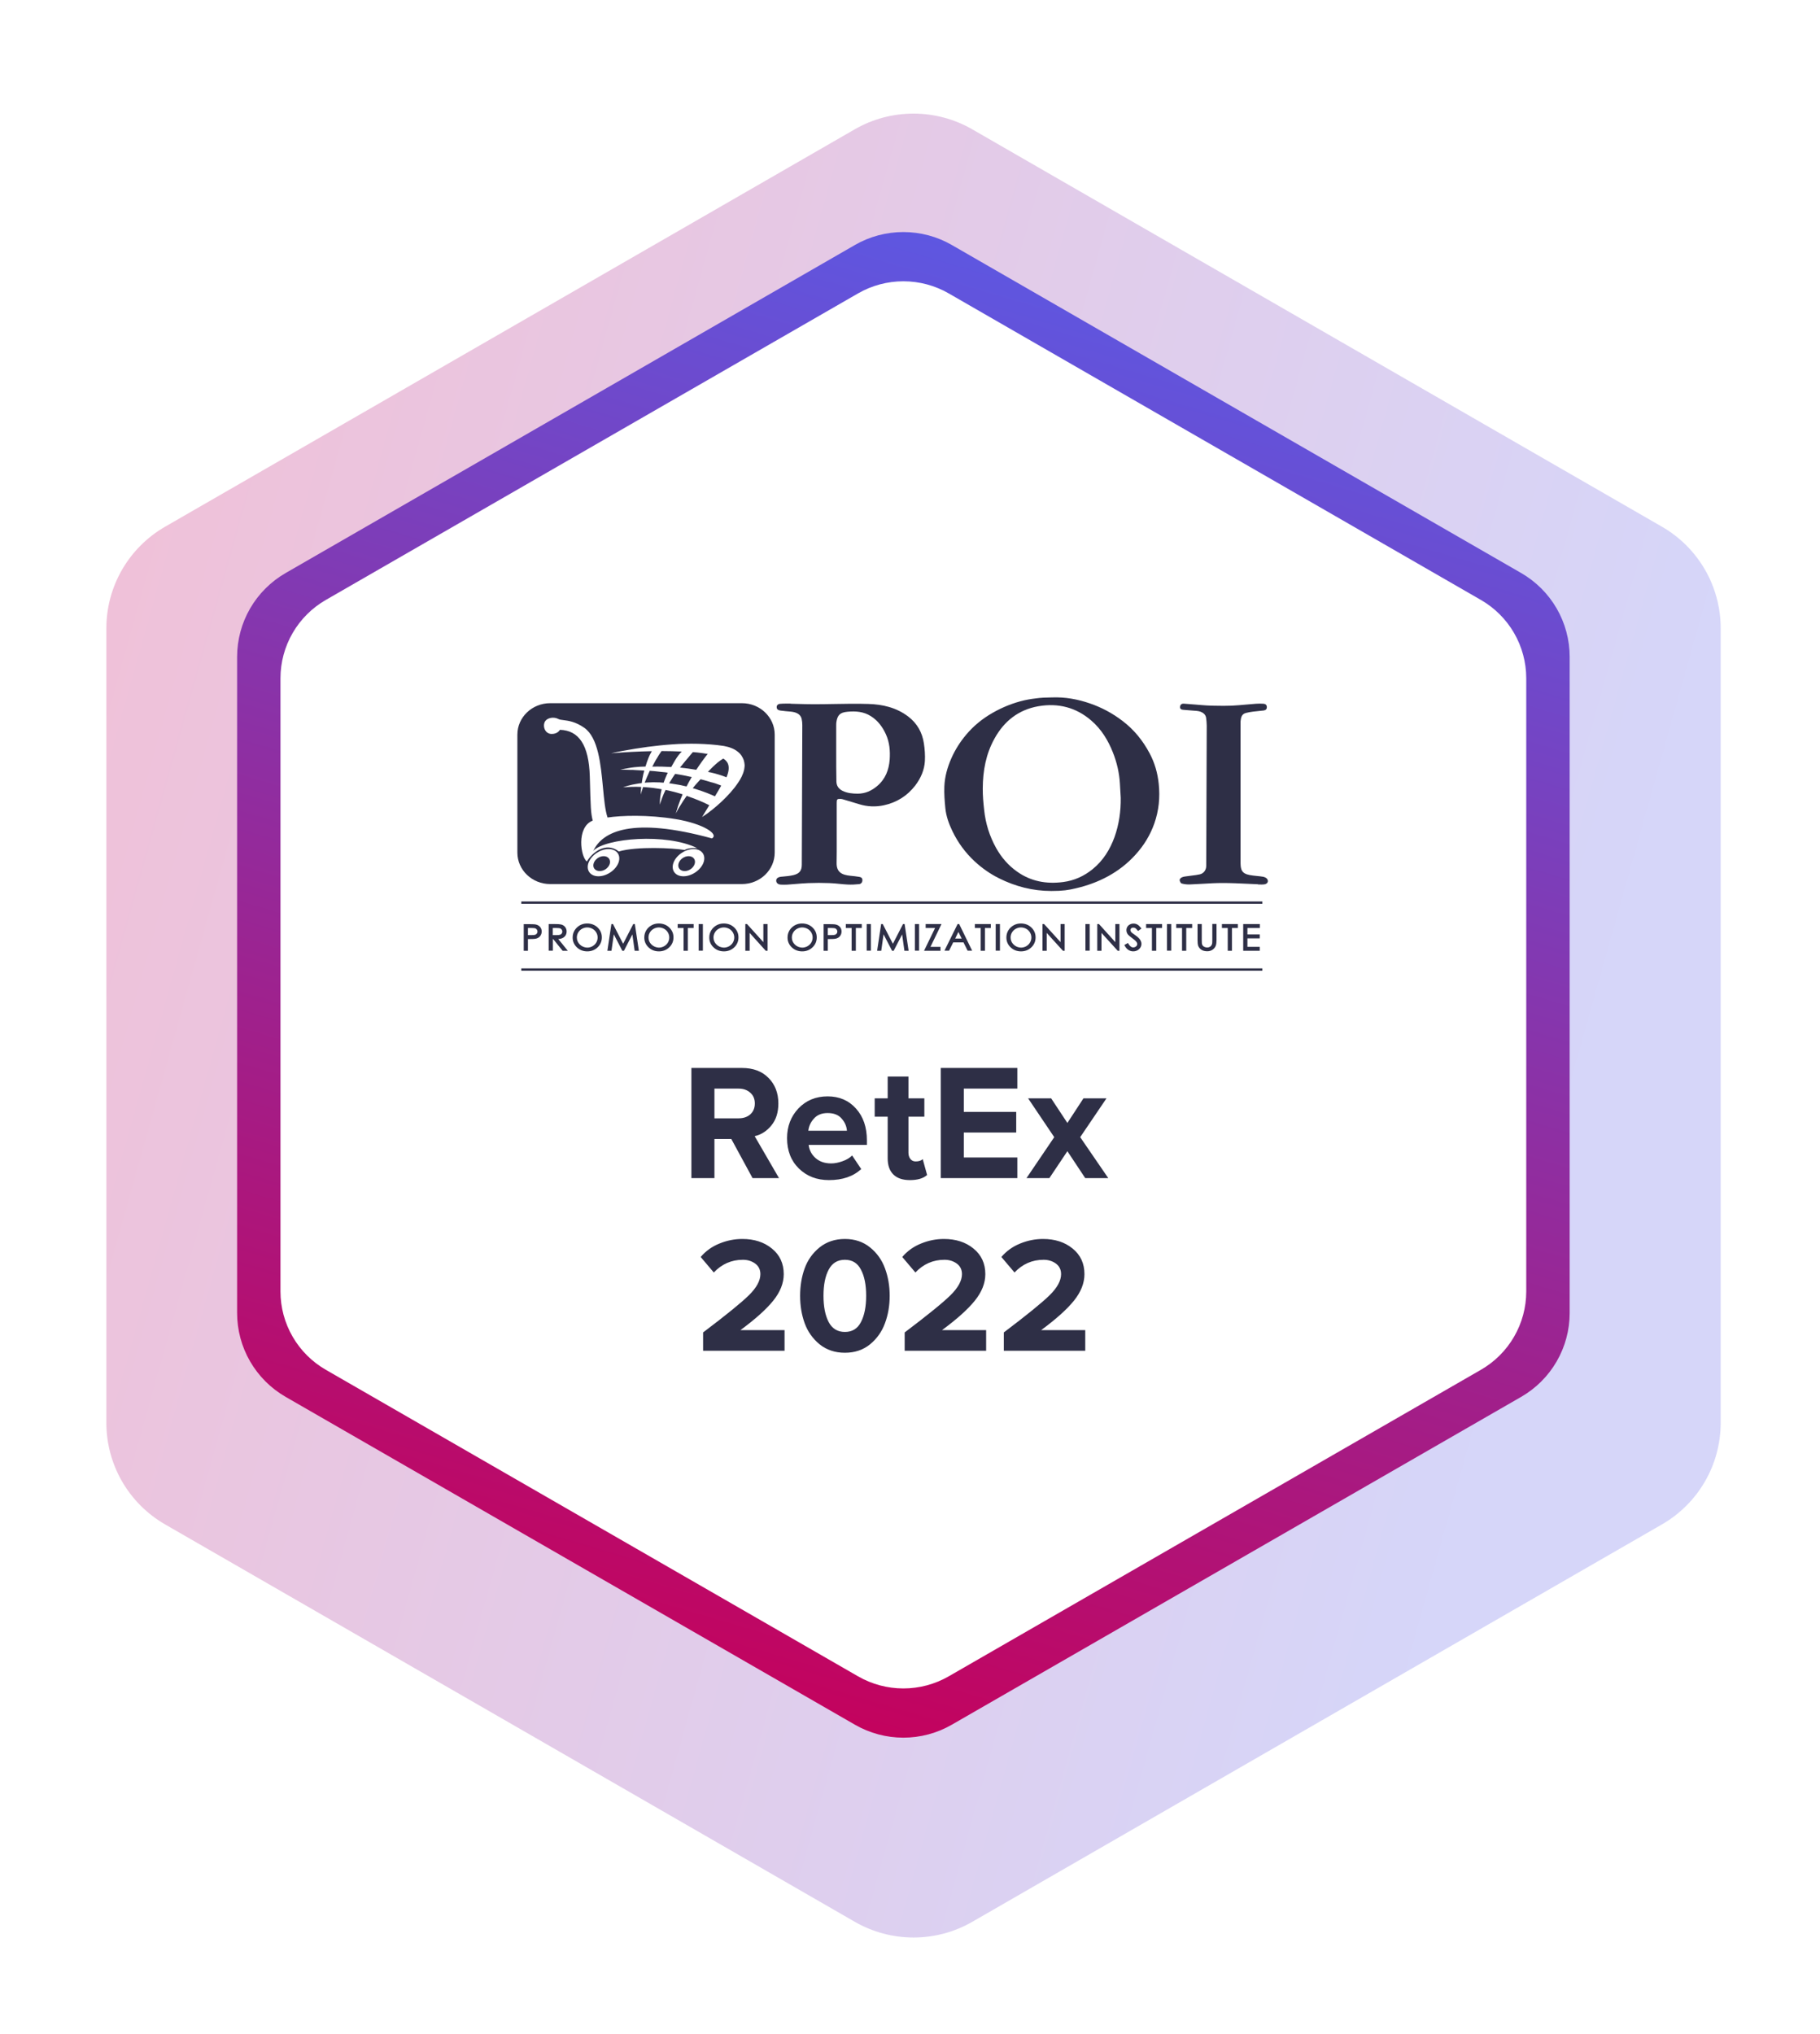 <svg width="179" height="200" viewBox="0 0 179 200" fill="none" xmlns="http://www.w3.org/2000/svg">
<g clip-path="url(#clip0_2983_13307)">
<path d="M166.58 45.033L94.947 3.772C93.092 2.705 90.989 2.143 88.847 2.143C86.706 2.143 84.603 2.705 82.747 3.772L11.111 45.033C9.256 46.101 7.716 47.638 6.645 49.488C5.574 51.339 5.011 53.438 5.012 55.575V138.091C5.012 140.227 5.575 142.326 6.646 144.176C7.717 146.026 9.257 147.562 11.111 148.63L82.747 189.891C84.603 190.958 86.706 191.52 88.847 191.52C90.989 191.52 93.092 190.958 94.947 189.891L166.58 148.63C168.435 147.562 169.975 146.027 171.047 144.176C172.118 142.326 172.682 140.227 172.683 138.091V55.575C172.683 53.438 172.119 51.339 171.047 49.488C169.976 47.637 168.435 46.101 166.58 45.033Z" fill="white"/>
<g filter="url(#filter0_d_2983_13307)">
<path d="M162.453 47.784L94.623 8.714C92.866 7.702 90.873 7.169 88.844 7.169C86.815 7.169 84.822 7.702 83.065 8.714L15.24 47.784C13.484 48.795 12.026 50.25 11.011 52.001C9.997 53.753 9.462 55.74 9.461 57.763V135.9C9.462 137.923 9.997 139.909 11.011 141.661C12.026 143.413 13.484 144.867 15.24 145.878L83.07 184.948C84.827 185.96 86.82 186.493 88.849 186.493C90.878 186.493 92.871 185.96 94.628 184.948L162.453 145.878C164.209 144.867 165.667 143.413 166.682 141.661C167.696 139.909 168.231 137.923 168.232 135.9V57.763C168.231 55.74 167.696 53.753 166.682 52.001C165.667 50.25 164.209 48.795 162.453 47.784Z" fill="url(#paint0_linear_2983_13307)" fill-opacity="0.25"/>
</g>
<path d="M149.611 56.34L93.615 24.089C92.166 23.253 90.521 22.814 88.847 22.814C87.173 22.814 85.529 23.253 84.08 24.089L28.091 56.34C26.641 57.175 25.437 58.376 24.599 59.822C23.762 61.268 23.321 62.909 23.321 64.579V129.083C23.319 130.756 23.759 132.4 24.596 133.848C25.434 135.297 26.639 136.5 28.091 137.336L84.08 169.568C85.529 170.404 87.173 170.844 88.847 170.844C90.521 170.844 92.166 170.404 93.615 169.568L149.611 137.336C151.06 136.501 152.265 135.3 153.101 133.853C153.938 132.407 154.379 130.766 154.379 129.097V64.579C154.379 62.909 153.938 61.269 153.101 59.822C152.265 58.376 151.06 57.175 149.611 56.34Z" fill="url(#paint1_linear_2983_13307)"/>
<path d="M145.643 58.982L93.306 28.846C91.95 28.066 90.413 27.656 88.848 27.656C87.284 27.656 85.747 28.066 84.391 28.846L32.051 58.982C30.694 59.761 29.567 60.883 28.783 62.235C27.999 63.587 27.586 65.121 27.585 66.683V126.977C27.586 128.539 27.999 130.073 28.783 131.425C29.567 132.777 30.694 133.899 32.051 134.679L84.391 164.814C85.747 165.594 87.284 166.004 88.848 166.004C90.413 166.004 91.95 165.594 93.306 164.814L145.643 134.679C147 133.899 148.127 132.777 148.911 131.424C149.695 130.073 150.108 128.539 150.109 126.977V66.686C150.108 65.124 149.695 63.589 148.911 62.236C148.127 60.884 147 59.761 145.643 58.982Z" fill="white"/>
<path fill-rule="evenodd" clip-rule="evenodd" d="M95.868 84.697C94.931 83.827 94.201 82.825 93.658 81.69C93.323 80.991 93.056 80.253 92.977 79.469C92.908 78.759 92.849 78.041 92.878 77.332C92.918 76.367 93.174 75.441 93.569 74.552C93.944 73.701 94.438 72.927 95.039 72.217C95.759 71.357 96.638 70.648 97.634 70.08C98.611 69.523 99.647 69.107 100.752 68.851C101.226 68.747 101.719 68.672 102.203 68.624C102.479 68.593 102.764 68.587 103.049 68.58C103.191 68.577 103.334 68.574 103.476 68.568C104.768 68.52 106.002 68.747 107.205 69.163C108.359 69.56 109.415 70.128 110.382 70.865C111.537 71.735 112.405 72.822 113.066 74.061C113.57 75.006 113.855 76.009 113.964 77.076C114.102 78.409 113.974 79.696 113.53 80.962C113.125 82.106 112.504 83.127 111.675 84.035C110.086 85.794 108.024 86.824 105.824 87.334C105.074 87.514 104.541 87.599 103.397 87.599C101.571 87.599 99.864 87.155 98.256 86.352C97.377 85.916 96.588 85.359 95.868 84.697ZM102.114 69.438C100.15 69.787 98.749 70.922 97.822 72.595C96.963 74.127 96.667 75.781 96.657 77.502C96.648 78.221 96.716 78.939 96.795 79.648C96.933 80.962 97.319 82.201 97.969 83.373C98.483 84.29 99.154 85.075 100.022 85.689C101.374 86.654 102.903 86.937 104.561 86.72C105.666 86.578 106.623 86.134 107.462 85.453C108.498 84.612 109.168 83.524 109.613 82.305C110.057 81.057 110.244 79.761 110.225 78.438C110.21 78.207 110.197 77.977 110.185 77.748C110.173 77.519 110.16 77.289 110.146 77.058C110.086 75.999 109.849 74.969 109.455 73.976C108.982 72.784 108.33 71.707 107.333 70.846C105.843 69.551 104.068 69.097 102.114 69.438Z" fill="#2E2F46"/>
<path fill-rule="evenodd" clip-rule="evenodd" d="M76.967 86.186C77.331 86.154 77.692 86.122 78.039 86.039C78.641 85.888 78.858 85.595 78.858 84.999V84.943C78.878 80.386 78.898 75.839 78.908 71.291C78.908 71.073 78.888 70.865 78.838 70.657C78.74 70.26 78.375 70.024 77.793 69.967C77.447 69.939 77.112 69.91 76.766 69.863C76.588 69.835 76.411 69.778 76.392 69.57C76.362 69.353 76.51 69.22 76.697 69.201C76.914 69.176 77.131 69.176 77.348 69.176C77.457 69.176 77.566 69.176 77.674 69.173C77.699 69.173 77.726 69.178 77.753 69.182C77.78 69.187 77.807 69.192 77.832 69.192C78.013 69.196 78.195 69.202 78.376 69.207C78.938 69.223 79.505 69.239 80.072 69.239C80.738 69.239 81.404 69.227 82.07 69.215C83.18 69.195 84.29 69.175 85.4 69.211C86.811 69.249 88.173 69.57 89.327 70.449C90.215 71.13 90.708 72.028 90.866 73.087C90.955 73.664 90.994 74.241 90.965 74.817C90.916 75.706 90.561 76.509 90.018 77.228C89.238 78.239 88.202 78.901 86.92 79.176C86.12 79.346 85.311 79.317 84.512 79.071C84.172 78.963 83.827 78.862 83.484 78.761C83.29 78.704 83.096 78.647 82.904 78.589C82.835 78.571 82.765 78.551 82.697 78.551C82.341 78.533 82.292 78.58 82.292 78.92V81.926C82.292 82.163 82.292 82.4 82.293 82.637V82.644C82.295 83.363 82.296 84.084 82.282 84.801C82.252 85.775 82.815 86.021 83.653 86.106C83.94 86.134 84.216 86.162 84.492 86.209C84.68 86.238 84.828 86.314 84.817 86.541C84.817 86.758 84.689 86.909 84.482 86.928C84.117 86.966 83.742 86.985 83.368 86.966C83.093 86.953 82.817 86.926 82.54 86.898C82.218 86.866 81.895 86.834 81.572 86.824C80.891 86.796 80.2 86.796 79.509 86.824C79.074 86.841 78.641 86.878 78.208 86.914H78.207C77.944 86.936 77.682 86.958 77.418 86.976C77.22 86.985 77.023 86.985 76.826 86.976C76.52 86.966 76.342 86.814 76.342 86.579C76.332 86.37 76.53 86.229 76.815 86.2L76.896 86.193L76.967 86.186ZM82.243 71.338V74.004C82.243 74.94 82.243 75.876 82.262 76.803C82.262 77.228 82.45 77.54 82.854 77.748C83.328 77.984 83.831 78.031 84.364 78.031C85.114 78.031 85.725 77.739 86.268 77.285C87.087 76.594 87.423 75.687 87.502 74.685C87.56 73.834 87.492 72.992 87.127 72.189C86.801 71.48 86.357 70.865 85.667 70.421C84.946 69.958 84.167 69.901 83.358 69.977C82.627 70.043 82.371 70.298 82.262 70.979C82.243 71.092 82.243 71.215 82.243 71.338Z" fill="#2E2F46"/>
<path d="M124.634 86.427C124.565 86.314 124.378 86.228 124.23 86.2C124.023 86.165 123.815 86.144 123.608 86.124C123.371 86.099 123.134 86.076 122.898 86.03C122.552 85.964 122.207 85.831 122.089 85.463C122.029 85.273 122.009 85.066 122.009 84.858V70.941C122.049 70.572 122.089 70.204 122.562 70.09C122.789 70.033 123.006 69.996 123.233 69.967C123.411 69.944 123.586 69.927 123.761 69.91C123.936 69.894 124.112 69.877 124.289 69.854C124.477 69.825 124.605 69.731 124.595 69.504C124.585 69.296 124.457 69.211 124.279 69.192C124.032 69.173 123.776 69.173 123.529 69.192C123.209 69.215 122.89 69.243 122.57 69.272C122.09 69.315 121.611 69.358 121.132 69.381C120.604 69.405 120.07 69.395 119.54 69.386C119.435 69.384 119.331 69.383 119.227 69.381C118.882 69.372 118.537 69.353 118.191 69.324C117.988 69.308 117.786 69.291 117.585 69.273C117.199 69.24 116.814 69.207 116.425 69.183C116.208 69.173 116.079 69.287 116.06 69.495C116.04 69.712 116.208 69.778 116.385 69.788C116.642 69.816 116.899 69.834 117.153 69.851C117.33 69.864 117.504 69.876 117.678 69.892C118.221 69.939 118.576 70.194 118.626 70.591C118.655 70.846 118.684 71.102 118.684 71.347C118.674 75.942 118.655 80.537 118.635 85.132C118.635 85.529 118.389 85.879 118.003 85.964C117.752 86.021 117.496 86.053 117.238 86.084C117.112 86.1 116.985 86.116 116.859 86.134C116.814 86.141 116.769 86.146 116.724 86.151C116.568 86.17 116.412 86.189 116.267 86.248C116.158 86.286 116.02 86.418 116.02 86.512C116.02 86.635 116.119 86.834 116.218 86.862C116.474 86.938 116.76 86.966 117.027 86.956C117.441 86.942 117.856 86.917 118.27 86.893C118.921 86.853 119.573 86.815 120.224 86.815C121.071 86.815 121.917 86.855 122.764 86.895C123.081 86.91 123.399 86.925 123.716 86.938V86.956C123.779 86.956 123.842 86.959 123.904 86.961C124.029 86.965 124.154 86.969 124.279 86.956C124.624 86.938 124.802 86.692 124.634 86.427Z" fill="#2E2F46"/>
<path d="M58.384 84.896C58.502 84.489 58.947 84.167 59.391 84.177C59.825 84.186 60.081 84.517 59.973 84.923C59.854 85.331 59.41 85.652 58.966 85.642C58.522 85.633 58.266 85.302 58.384 84.896Z" fill="#2E2F46"/>
<path d="M67.745 84.177C67.301 84.167 66.857 84.489 66.738 84.896C66.62 85.302 66.876 85.633 67.32 85.642C67.764 85.652 68.209 85.331 68.327 84.923C68.445 84.517 68.179 84.186 67.745 84.177Z" fill="#2E2F46"/>
<path d="M66.098 75.271L66.096 75.274C66.07 75.321 66.044 75.367 66.019 75.412C65.397 75.374 64.775 75.356 64.154 75.374C64.189 75.311 64.231 75.228 64.276 75.14C64.345 75.004 64.419 74.858 64.479 74.76C64.598 74.581 64.756 74.306 64.756 74.306C64.765 74.292 64.772 74.278 64.78 74.266C64.798 74.236 64.814 74.21 64.835 74.183C64.844 74.169 64.851 74.156 64.859 74.144C64.877 74.114 64.893 74.087 64.914 74.061C64.928 74.041 64.941 74.023 64.953 74.004C64.965 73.985 64.978 73.966 64.993 73.947L65.052 73.862L65.062 73.852V73.843C65.733 73.843 66.394 73.862 67.055 73.89C66.936 74.004 66.828 74.126 66.729 74.259C66.496 74.556 66.286 74.934 66.098 75.271Z" fill="#2E2F46"/>
<path d="M63.878 75.847C63.71 76.206 63.552 76.584 63.404 76.953C63.444 76.948 63.483 76.946 63.523 76.944C63.562 76.941 63.602 76.939 63.641 76.934C64.046 76.906 64.46 76.906 64.865 76.924C64.934 76.929 65 76.934 65.067 76.939C65.133 76.944 65.2 76.948 65.269 76.953L65.417 76.556C65.496 76.357 65.585 76.159 65.674 75.969C65.496 75.942 65.319 75.913 65.131 75.904L64.45 75.828C64.371 75.815 64.295 75.811 64.219 75.806C64.181 75.804 64.144 75.802 64.105 75.799L63.898 75.781C63.898 75.809 63.888 75.828 63.878 75.847Z" fill="#2E2F46"/>
<path d="M68.517 75.627L68.477 75.686C67.944 75.591 67.411 75.525 66.879 75.468C66.963 75.369 67.059 75.248 67.155 75.128C67.251 75.008 67.347 74.887 67.431 74.788L67.974 74.145L68.112 73.984C68.117 73.979 68.122 73.972 68.127 73.965C68.132 73.958 68.137 73.951 68.142 73.946C68.216 73.951 68.29 73.958 68.364 73.965C68.438 73.972 68.512 73.979 68.586 73.984C68.931 74.022 69.266 74.069 69.602 74.126C69.562 74.178 69.523 74.228 69.484 74.277C69.444 74.327 69.405 74.376 69.365 74.428L69.069 74.826C68.895 75.062 68.688 75.372 68.517 75.627Z" fill="#2E2F46"/>
<path d="M70.767 77.171C70.713 77.151 70.661 77.133 70.609 77.114C70.557 77.095 70.505 77.076 70.451 77.057L70.126 76.953L69.968 76.915L69.81 76.868C69.593 76.802 69.376 76.736 69.159 76.679C69.114 76.669 69.072 76.658 69.03 76.646C68.989 76.634 68.946 76.622 68.902 76.613C68.813 76.707 68.724 76.802 68.645 76.896C68.468 77.086 68.3 77.284 68.132 77.492C68.227 77.514 68.315 77.543 68.407 77.573L68.478 77.596C68.862 77.719 69.257 77.851 69.632 78.003C69.82 78.078 70.007 78.153 70.195 78.239L70.313 78.296C70.362 78.216 70.412 78.133 70.461 78.05C70.51 77.967 70.56 77.884 70.609 77.804C70.635 77.758 70.661 77.714 70.687 77.67C70.759 77.548 70.83 77.428 70.895 77.303L70.9 77.293L70.902 77.288C70.91 77.271 70.919 77.251 70.934 77.236H70.925L70.767 77.171Z" fill="#2E2F46"/>
<path d="M67.167 76.217L67.838 76.359L67.996 76.387L68.035 76.397C68.029 76.414 68.019 76.428 68.01 76.441C68.004 76.448 67.999 76.455 67.996 76.462C67.828 76.746 67.67 77.029 67.522 77.323C67.048 77.21 66.575 77.115 66.091 77.049C66.01 77.032 65.921 77.022 65.839 77.013L65.815 77.011L65.835 76.973C65.854 76.945 65.872 76.914 65.889 76.883C65.906 76.852 65.924 76.822 65.943 76.793C66.081 76.557 66.239 76.321 66.397 76.094L66.407 76.085L66.496 76.103L67.167 76.217Z" fill="#2E2F46"/>
<path d="M69.624 75.895C69.624 75.895 70.404 75.006 71.134 74.581C71.46 74.788 71.963 75.214 71.45 76.424C71.45 76.424 70.601 76.065 69.624 75.895Z" fill="#2E2F46"/>
<path fill-rule="evenodd" clip-rule="evenodd" d="M54.111 86.919H72.968C74.743 86.919 76.194 85.539 76.194 83.828V72.227C76.194 70.525 74.753 69.136 72.968 69.136H54.111C52.335 69.136 50.885 70.516 50.885 72.227V83.828C50.885 85.539 52.335 86.919 54.111 86.919ZM60.841 84.783C60.584 85.52 59.716 86.134 58.897 86.154C58.078 86.172 57.624 85.587 57.871 84.849C58.127 84.112 58.996 83.496 59.815 83.478C60.634 83.459 61.087 84.045 60.841 84.783ZM69.198 84.783C68.942 85.52 68.073 86.134 67.254 86.154C66.435 86.172 65.981 85.587 66.228 84.849C66.485 84.112 67.353 83.496 68.172 83.478C68.991 83.459 69.455 84.045 69.198 84.783ZM62.498 73.608C63.307 73.475 64.117 73.371 64.926 73.287L65.537 73.229L66.149 73.182C66.257 73.177 66.364 73.17 66.47 73.162C66.569 73.156 66.666 73.149 66.761 73.144C66.865 73.139 66.968 73.137 67.072 73.135C67.175 73.132 67.279 73.13 67.382 73.126C68.211 73.106 69.03 73.126 69.879 73.192L69.909 73.194C70.324 73.231 70.748 73.269 71.191 73.343L71.22 73.349C71.438 73.394 71.665 73.442 71.891 73.532C72.128 73.617 72.376 73.749 72.602 73.939C72.721 74.033 72.829 74.147 72.918 74.279C73.007 74.412 73.086 74.562 73.145 74.723C73.194 74.884 73.224 75.044 73.234 75.196V75.309C73.234 75.347 73.234 75.385 73.224 75.423C73.214 75.499 73.204 75.574 73.194 75.64C73.135 75.914 73.046 76.141 72.948 76.349C72.849 76.557 72.731 76.746 72.612 76.926C72.494 77.106 72.365 77.276 72.237 77.446C72.109 77.606 71.971 77.767 71.833 77.928C71.695 78.079 71.556 78.231 71.408 78.382C71.349 78.439 71.291 78.498 71.233 78.556C71.148 78.642 71.063 78.729 70.974 78.807C70.678 79.091 70.362 79.356 70.047 79.611C69.731 79.867 69.395 80.112 69.05 80.329C69.287 79.932 69.524 79.545 69.76 79.166C69.756 79.162 69.748 79.159 69.741 79.157C69.733 79.155 69.726 79.152 69.721 79.148C69.637 79.105 69.551 79.065 69.465 79.025C69.378 78.985 69.292 78.944 69.208 78.902C68.863 78.751 68.507 78.599 68.142 78.467C67.945 78.391 67.738 78.316 67.54 78.249C67.526 78.269 67.511 78.29 67.496 78.311C67.481 78.332 67.466 78.354 67.452 78.373L67.185 78.76C67.097 78.892 67.018 79.024 66.939 79.156L66.939 79.156L66.81 79.356C66.79 79.389 66.771 79.424 66.751 79.46C66.731 79.495 66.712 79.531 66.692 79.564L66.465 79.98L66.603 79.526C66.623 79.45 66.642 79.375 66.672 79.299L66.751 79.072C66.781 78.996 66.808 78.921 66.835 78.846C66.862 78.77 66.889 78.694 66.919 78.619L67.106 78.174C67.111 78.16 67.116 78.148 67.121 78.136C67.126 78.124 67.131 78.113 67.136 78.099L67.047 78.07L66.939 78.037C66.79 77.992 66.645 77.947 66.495 77.909L65.932 77.767C65.774 77.729 65.616 77.692 65.459 77.664C65.232 78.126 65.054 78.609 64.896 79.11C64.886 78.609 64.955 78.089 65.074 77.597C65.024 77.588 64.978 77.581 64.931 77.574C64.884 77.567 64.837 77.559 64.787 77.55C64.694 77.536 64.598 77.522 64.501 77.507C64.405 77.494 64.309 77.479 64.215 77.465L63.929 77.436L63.633 77.408L63.248 77.38L63.199 77.531L63.011 78.117C63.021 77.909 63.031 77.711 63.051 77.503C63.061 77.456 63.061 77.418 63.061 77.37C62.469 77.342 61.877 77.361 61.275 77.408C61.324 77.394 61.371 77.377 61.418 77.361C61.465 77.344 61.512 77.328 61.561 77.314L61.709 77.266L62.153 77.153L62.449 77.097C62.666 77.049 62.893 77.021 63.12 76.992C63.12 76.978 63.123 76.962 63.125 76.945C63.127 76.929 63.13 76.912 63.13 76.898L63.135 76.861C63.163 76.674 63.192 76.479 63.238 76.293C63.258 76.189 63.278 76.084 63.307 75.99L63.367 75.763C63.321 75.759 63.276 75.756 63.229 75.754C63.184 75.751 63.138 75.749 63.09 75.744L63.063 75.743C62.845 75.734 62.618 75.724 62.4 75.707L62.386 75.705C62.273 75.697 62.168 75.688 62.054 75.697L61.709 75.687C61.632 75.684 61.554 75.682 61.475 75.68C61.321 75.676 61.165 75.671 61.008 75.659C61.235 75.612 61.462 75.574 61.699 75.537C61.75 75.528 61.802 75.519 61.853 75.51C62.032 75.479 62.214 75.447 62.39 75.432C62.755 75.394 63.15 75.366 63.485 75.366L63.499 75.32C63.585 75.048 63.679 74.746 63.791 74.487C63.87 74.289 63.969 74.099 64.077 73.91L64.107 73.854C62.775 73.882 61.443 73.948 60.101 74.061C60.89 73.882 61.699 73.74 62.498 73.608ZM53.608 70.923C53.825 70.573 54.457 70.441 54.93 70.696C55.04 70.754 55.205 70.775 55.417 70.801C55.89 70.86 56.601 70.949 57.466 71.556C58.841 72.524 59.088 75.155 59.303 77.428C59.413 78.598 59.514 79.673 59.755 80.377C61.068 80.179 63.692 80.074 66.485 80.538C69.198 80.992 70.737 82.031 70.017 82.429C62.183 80.282 59.262 81.739 58.354 83.648C59.528 82.409 65.537 81.889 68.567 83.384C68.567 83.384 67.748 83.299 67.343 83.572C66.169 83.364 62.607 83.204 60.861 83.714C59.588 82.712 58.226 83.837 57.723 84.697C57.121 84.301 56.647 81.332 58.295 80.679C58.108 79.914 58.088 79.469 58.009 76.349C57.92 73.229 56.923 71.811 55.069 71.754C55.069 71.754 54.861 72.161 54.269 72.161C53.598 72.171 53.332 71.386 53.608 70.923Z" fill="#2E2F46"/>
<path d="M124.149 88.629H51.272V88.856H124.149V88.629Z" fill="#2E2F46"/>
<path d="M51.272 95.21H124.149V95.437H51.272V95.21Z" fill="#2E2F46"/>
<path fill-rule="evenodd" clip-rule="evenodd" d="M52.033 92.326C52.359 92.326 52.586 92.317 52.704 92.288C52.882 92.25 53.02 92.165 53.118 92.042C53.217 91.919 53.276 91.768 53.276 91.589C53.276 91.409 53.227 91.258 53.118 91.135C53.01 91.012 52.882 90.937 52.714 90.899C52.605 90.87 52.398 90.861 52.102 90.861H51.51V93.479H51.924V92.326H52.033ZM51.924 91.239H52.309C52.516 91.239 52.615 91.258 52.655 91.277C52.714 91.296 52.763 91.343 52.803 91.399C52.842 91.457 52.862 91.522 52.862 91.589C52.862 91.664 52.842 91.721 52.803 91.778C52.763 91.834 52.714 91.872 52.645 91.901C52.576 91.929 52.447 91.939 52.289 91.939H51.924V91.239Z" fill="#2E2F46"/>
<path fill-rule="evenodd" clip-rule="evenodd" d="M55.728 91.579C55.728 91.731 55.689 91.863 55.62 91.977C55.541 92.09 55.432 92.184 55.294 92.242C55.196 92.289 55.067 92.317 54.909 92.327L55.847 93.48H55.334L54.406 92.327H54.377V93.47H53.962V90.852H54.554C54.85 90.852 55.047 90.861 55.156 90.889C55.324 90.918 55.462 91.003 55.57 91.126C55.669 91.249 55.728 91.4 55.728 91.579ZM54.732 91.939C54.89 91.939 55.018 91.929 55.087 91.901C55.156 91.872 55.215 91.834 55.245 91.778C55.284 91.722 55.304 91.664 55.304 91.589C55.304 91.513 55.284 91.457 55.245 91.4C55.205 91.343 55.156 91.305 55.097 91.277C55.047 91.258 54.949 91.239 54.742 91.239H54.367V91.939H54.732Z" fill="#2E2F46"/>
<path fill-rule="evenodd" clip-rule="evenodd" d="M58.778 93.14C59.054 92.875 59.192 92.544 59.192 92.166C59.192 91.778 59.054 91.457 58.778 91.192C58.502 90.927 58.156 90.795 57.742 90.795C57.485 90.795 57.248 90.852 57.031 90.975C56.814 91.098 56.637 91.268 56.508 91.476C56.38 91.694 56.321 91.92 56.321 92.176C56.321 92.553 56.459 92.875 56.735 93.14C57.011 93.404 57.357 93.537 57.761 93.537C58.156 93.537 58.502 93.404 58.778 93.14ZM57.031 92.866C56.834 92.676 56.735 92.449 56.735 92.176C56.735 91.986 56.785 91.816 56.873 91.674C56.962 91.523 57.09 91.4 57.248 91.315C57.406 91.23 57.574 91.183 57.752 91.183C57.929 91.183 58.107 91.23 58.265 91.315C58.422 91.4 58.551 91.523 58.64 91.674C58.728 91.826 58.778 91.986 58.778 92.176C58.778 92.355 58.728 92.525 58.64 92.676C58.551 92.828 58.422 92.941 58.265 93.036C58.107 93.121 57.929 93.168 57.742 93.168C57.465 93.149 57.238 93.064 57.031 92.866Z" fill="#2E2F46"/>
<path d="M62.194 91.872L61.365 93.48H61.207L60.368 91.863L60.141 93.48H59.737L60.131 90.852H60.289L61.286 92.789L62.282 90.852H62.44L62.835 93.48H62.42L62.194 91.872Z" fill="#2E2F46"/>
<path fill-rule="evenodd" clip-rule="evenodd" d="M65.823 93.14C66.1 92.875 66.238 92.544 66.238 92.166C66.238 91.778 66.1 91.457 65.823 91.192C65.547 90.927 65.202 90.795 64.787 90.795C64.531 90.795 64.294 90.852 64.077 90.975C63.86 91.098 63.682 91.268 63.554 91.476C63.426 91.694 63.367 91.92 63.367 92.176C63.367 92.553 63.505 92.875 63.781 93.14C64.057 93.404 64.402 93.537 64.807 93.537C65.202 93.537 65.547 93.404 65.823 93.14ZM64.077 92.866C63.88 92.676 63.781 92.449 63.781 92.176C63.781 91.986 63.83 91.816 63.919 91.674C64.008 91.523 64.136 91.4 64.294 91.315C64.452 91.23 64.62 91.183 64.797 91.183C64.975 91.183 65.152 91.23 65.31 91.315C65.468 91.4 65.596 91.523 65.685 91.674C65.774 91.826 65.823 91.986 65.823 92.176C65.823 92.355 65.774 92.525 65.685 92.676C65.596 92.828 65.468 92.941 65.31 93.036C65.152 93.121 64.975 93.168 64.787 93.168C64.521 93.149 64.284 93.064 64.077 92.866Z" fill="#2E2F46"/>
<path d="M67.647 91.239V93.48H67.233V91.239H66.651V90.852H68.219V91.239H67.647Z" fill="#2E2F46"/>
<path d="M69.13 90.852H68.716V93.47H69.13V90.852Z" fill="#2E2F46"/>
<path fill-rule="evenodd" clip-rule="evenodd" d="M72.63 92.166C72.63 92.544 72.492 92.875 72.216 93.14C71.939 93.404 71.594 93.537 71.2 93.537C70.795 93.537 70.45 93.404 70.173 93.14C69.897 92.875 69.759 92.553 69.759 92.176C69.759 91.92 69.818 91.694 69.947 91.476C70.075 91.268 70.252 91.098 70.469 90.975C70.686 90.852 70.923 90.795 71.18 90.795C71.594 90.795 71.939 90.927 72.216 91.192C72.492 91.457 72.63 91.778 72.63 92.166ZM70.173 92.176C70.173 92.449 70.272 92.676 70.469 92.866C70.667 93.064 70.904 93.149 71.18 93.168C71.367 93.168 71.545 93.121 71.703 93.036C71.861 92.941 71.989 92.828 72.078 92.676C72.166 92.525 72.216 92.355 72.216 92.176C72.216 91.986 72.166 91.826 72.078 91.674C71.989 91.523 71.861 91.4 71.703 91.315C71.545 91.23 71.367 91.183 71.19 91.183C71.012 91.183 70.844 91.23 70.686 91.315C70.529 91.4 70.4 91.523 70.312 91.674C70.223 91.816 70.173 91.986 70.173 92.176Z" fill="#2E2F46"/>
<path d="M75.315 93.48H75.493V90.852H75.078V92.629L73.47 90.852H73.303V93.48H73.727V91.722L75.315 93.48Z" fill="#2E2F46"/>
<path fill-rule="evenodd" clip-rule="evenodd" d="M80.329 92.166C80.329 92.544 80.191 92.875 79.914 93.14C79.638 93.404 79.302 93.537 78.897 93.537C78.493 93.537 78.148 93.404 77.871 93.14C77.595 92.875 77.457 92.553 77.457 92.176C77.457 91.92 77.516 91.694 77.644 91.476C77.772 91.268 77.95 91.098 78.168 90.975C78.385 90.852 78.621 90.795 78.878 90.795C79.293 90.795 79.638 90.927 79.914 91.192C80.191 91.457 80.329 91.778 80.329 92.166ZM77.881 92.176C77.881 92.449 77.98 92.676 78.177 92.866C78.375 93.064 78.612 93.149 78.888 93.168C79.075 93.168 79.252 93.121 79.411 93.036C79.568 92.941 79.697 92.828 79.786 92.676C79.875 92.525 79.923 92.355 79.923 92.176C79.923 91.986 79.875 91.826 79.786 91.674C79.697 91.523 79.568 91.4 79.411 91.315C79.252 91.23 79.075 91.183 78.897 91.183C78.72 91.183 78.552 91.23 78.394 91.315C78.237 91.4 78.108 91.523 78.02 91.674C77.931 91.816 77.881 91.986 77.881 92.176Z" fill="#2E2F46"/>
<path fill-rule="evenodd" clip-rule="evenodd" d="M81.524 92.326C81.849 92.326 82.076 92.317 82.195 92.288C82.372 92.25 82.51 92.165 82.609 92.042C82.707 91.919 82.767 91.768 82.767 91.589C82.767 91.409 82.718 91.258 82.609 91.135C82.501 91.012 82.372 90.937 82.204 90.899C82.096 90.87 81.888 90.861 81.593 90.861H81.001V93.479H81.415V92.326H81.524ZM81.415 91.239H81.799C82.007 91.239 82.106 91.258 82.145 91.277C82.204 91.296 82.254 91.343 82.293 91.399C82.333 91.457 82.352 91.522 82.352 91.589C82.352 91.664 82.333 91.721 82.293 91.778C82.254 91.834 82.204 91.872 82.135 91.901C82.067 91.929 81.938 91.939 81.78 91.939H81.415V91.239Z" fill="#2E2F46"/>
<path d="M84.174 91.239V93.48H83.759V91.239H83.187V90.852H84.756V91.239H84.174Z" fill="#2E2F46"/>
<path d="M85.656 90.852H85.241V93.47H85.656V90.852Z" fill="#2E2F46"/>
<path d="M87.895 93.48H87.737L86.899 91.863L86.672 93.48H86.267L86.662 90.852H86.82L87.817 92.789L88.813 90.852H88.971L89.365 93.48H88.951L88.724 91.872L87.895 93.48Z" fill="#2E2F46"/>
<path d="M90.394 90.852H89.98V93.47H90.394V90.852Z" fill="#2E2F46"/>
<path d="M92.499 93.092V93.48H90.881L91.967 91.239H91.039V90.852H92.598L91.513 93.092H92.499Z" fill="#2E2F46"/>
<path fill-rule="evenodd" clip-rule="evenodd" d="M94.763 92.657L95.167 93.47H95.611L94.338 90.852H94.181L92.888 93.47H93.342L93.747 92.657H94.763ZM94.259 91.627L94.585 92.279H93.944L94.259 91.627Z" fill="#2E2F46"/>
<path d="M96.869 91.239V93.48H96.454V91.239H95.882V90.852H97.451V91.239H96.869Z" fill="#2E2F46"/>
<path d="M98.345 90.852H97.93V93.47H98.345V90.852Z" fill="#2E2F46"/>
<path fill-rule="evenodd" clip-rule="evenodd" d="M101.852 92.166C101.852 92.544 101.713 92.875 101.437 93.14C101.161 93.404 100.816 93.537 100.42 93.537C100.016 93.537 99.671 93.404 99.394 93.14C99.118 92.875 98.98 92.553 98.98 92.176C98.98 91.92 99.039 91.694 99.167 91.476C99.296 91.268 99.473 91.098 99.691 90.975C99.908 90.852 100.144 90.795 100.401 90.795C100.816 90.795 101.161 90.927 101.437 91.192C101.713 91.457 101.852 91.778 101.852 92.166ZM99.394 92.176C99.394 92.449 99.493 92.676 99.691 92.866C99.898 93.064 100.125 93.149 100.401 93.168C100.589 93.168 100.766 93.121 100.924 93.036C101.082 92.941 101.21 92.828 101.299 92.676C101.388 92.525 101.437 92.355 101.437 92.176C101.437 91.986 101.388 91.826 101.299 91.674C101.21 91.523 101.082 91.4 100.924 91.315C100.766 91.23 100.589 91.183 100.411 91.183C100.233 91.183 100.065 91.23 99.908 91.315C99.749 91.4 99.621 91.523 99.532 91.674C99.444 91.816 99.394 91.986 99.394 92.176Z" fill="#2E2F46"/>
<path d="M104.543 93.48H104.711V90.852H104.306V92.629L102.688 90.852H102.531V93.48H102.945V91.722L104.543 93.48Z" fill="#2E2F46"/>
<path d="M106.754 90.852H107.169V93.47H106.754V90.852Z" fill="#2E2F46"/>
<path d="M109.931 93.48H110.099V90.852H109.694V92.629L108.086 90.852H107.918V93.48H108.332V91.722L109.931 93.48Z" fill="#2E2F46"/>
<path d="M111.445 93.148C111.515 93.148 111.584 93.139 111.653 93.101C111.712 93.072 111.761 93.025 111.801 92.978C111.831 92.922 111.85 92.864 111.85 92.808C111.85 92.742 111.821 92.675 111.771 92.609C111.702 92.505 111.554 92.382 111.347 92.231C111.13 92.07 110.991 91.957 110.933 91.882C110.834 91.749 110.785 91.607 110.785 91.456C110.785 91.333 110.814 91.229 110.873 91.125C110.933 91.021 111.022 90.945 111.13 90.889C111.239 90.832 111.357 90.804 111.485 90.804C111.614 90.804 111.742 90.832 111.86 90.898C111.978 90.964 112.097 91.078 112.225 91.239L112.265 91.295L111.929 91.532L111.88 91.475C111.791 91.362 111.712 91.286 111.653 91.248C111.594 91.219 111.534 91.201 111.465 91.201C111.377 91.201 111.307 91.219 111.259 91.267C111.209 91.314 111.179 91.371 111.179 91.437C111.179 91.475 111.189 91.522 111.209 91.56C111.228 91.598 111.259 91.645 111.317 91.702C111.337 91.721 111.416 91.777 111.643 91.938C111.88 92.108 112.038 92.25 112.126 92.382C112.215 92.524 112.265 92.657 112.265 92.799C112.265 92.997 112.186 93.177 112.028 93.319C111.87 93.46 111.682 93.536 111.455 93.536C111.288 93.536 111.13 93.489 110.991 93.404C110.853 93.319 110.725 93.177 110.617 92.978L110.578 92.912L110.933 92.713L110.972 92.779C111.12 93.025 111.278 93.148 111.445 93.148Z" fill="#2E2F46"/>
<path d="M113.719 93.48V91.239H114.291V90.852H112.722V91.239H113.294V93.48H113.719Z" fill="#2E2F46"/>
<path d="M114.777 90.852H115.191V93.47H114.777V90.852Z" fill="#2E2F46"/>
<path d="M116.669 93.48V91.239H117.251V90.852H115.682V91.239H116.254V93.48H116.669Z" fill="#2E2F46"/>
<path d="M117.781 92.422V90.852H118.196V92.422C118.196 92.581 118.202 92.664 118.204 92.709C118.205 92.724 118.206 92.735 118.206 92.743C118.216 92.837 118.245 92.904 118.285 92.96C118.324 93.017 118.383 93.064 118.472 93.102C118.63 93.168 118.798 93.178 118.946 93.112C119.015 93.083 119.064 93.045 119.114 92.989C119.153 92.932 119.192 92.866 119.213 92.79C119.222 92.752 119.232 92.658 119.232 92.422V90.842H119.646V92.412C119.646 92.639 119.626 92.828 119.578 92.969C119.528 93.112 119.429 93.244 119.281 93.357C119.124 93.471 118.946 93.527 118.739 93.527C118.512 93.527 118.315 93.48 118.156 93.376C117.999 93.272 117.89 93.13 117.831 92.96C117.801 92.856 117.781 92.686 117.781 92.422Z" fill="#2E2F46"/>
<path d="M121.165 93.48V91.239H121.747V90.852H120.178V91.239H120.751V93.48H121.165Z" fill="#2E2F46"/>
<path d="M123.909 90.852V91.239H122.686V91.872H123.899V92.26H122.686V93.092H123.899V93.48H122.271V90.852H123.909Z" fill="#2E2F46"/>
<path d="M76.617 115.83H74.016L71.925 111.982H70.266V115.83H68V105H72.979C74.074 105 74.941 105.325 75.58 105.974C76.228 106.624 76.553 107.463 76.553 108.491C76.553 109.379 76.324 110.098 75.867 110.65C75.42 111.203 74.872 111.555 74.223 111.706L76.617 115.83ZM72.644 109.952C73.112 109.952 73.495 109.822 73.793 109.563C74.09 109.292 74.239 108.935 74.239 108.491C74.239 108.047 74.09 107.695 73.793 107.436C73.495 107.165 73.112 107.03 72.644 107.03H70.266V109.952H72.644ZM81.526 116.025C80.335 116.025 79.351 115.646 78.574 114.888C77.798 114.13 77.409 113.135 77.409 111.901C77.409 110.743 77.782 109.769 78.526 108.978C79.282 108.188 80.239 107.793 81.398 107.793C82.547 107.793 83.479 108.194 84.191 108.994C84.904 109.785 85.26 110.824 85.26 112.112V112.566H79.531C79.595 113.086 79.825 113.519 80.218 113.865C80.612 114.212 81.122 114.385 81.749 114.385C82.09 114.385 82.457 114.315 82.85 114.174C83.255 114.033 83.574 113.844 83.808 113.606L84.702 114.937C83.925 115.663 82.867 116.025 81.526 116.025ZM83.297 111.17C83.265 110.727 83.09 110.326 82.771 109.969C82.463 109.611 82.005 109.433 81.398 109.433C80.824 109.433 80.377 109.611 80.058 109.969C79.739 110.315 79.553 110.715 79.499 111.17H83.297ZM89.491 116.025C88.778 116.025 88.235 115.841 87.863 115.473C87.49 115.105 87.305 114.575 87.305 113.882V109.79H86.028V107.988H87.305V105.844H89.347V107.988H90.911V109.79H89.347V113.33C89.347 113.578 89.411 113.784 89.539 113.947C89.666 114.109 89.836 114.19 90.049 114.19C90.368 114.19 90.602 114.114 90.751 113.963L91.182 115.522C90.809 115.857 90.246 116.025 89.491 116.025ZM100.058 115.83H92.526V105H100.058V107.03H94.792V109.319H99.947V111.349H94.792V113.8H100.058V115.83ZM109 115.83H106.734L104.979 113.183L103.208 115.83H100.958L103.686 111.803L101.117 107.988H103.383L104.979 110.407L106.559 107.988H108.824L106.239 111.803L109 115.83ZM77.162 132.805H69.151V131.003C71.428 129.282 72.933 128.059 73.667 127.333C74.412 126.597 74.784 125.91 74.784 125.271C74.784 124.828 74.614 124.481 74.273 124.232C73.933 123.983 73.529 123.859 73.061 123.859C71.944 123.859 70.991 124.276 70.204 125.109L68.912 123.583C69.412 122.998 70.023 122.56 70.747 122.267C71.481 121.964 72.236 121.813 73.013 121.813C74.183 121.813 75.151 122.126 75.917 122.754C76.693 123.383 77.082 124.221 77.082 125.271C77.082 126.159 76.736 127.03 76.045 127.885C75.364 128.73 74.289 129.693 72.821 130.776H77.162V132.805ZM85.57 132.172C84.889 132.724 84.066 133 83.097 133C82.129 133 81.299 132.724 80.608 132.172C79.927 131.609 79.438 130.916 79.14 130.094C78.842 129.271 78.693 128.372 78.693 127.398C78.693 126.424 78.842 125.526 79.14 124.703C79.438 123.88 79.927 123.193 80.608 122.641C81.299 122.089 82.129 121.813 83.097 121.813C84.066 121.813 84.889 122.089 85.57 122.641C86.252 123.193 86.74 123.88 87.039 124.703C87.347 125.526 87.501 126.424 87.501 127.398C87.501 128.372 87.347 129.271 87.039 130.094C86.74 130.916 86.252 131.609 85.57 132.172ZM81.501 129.98C81.842 130.629 82.374 130.954 83.097 130.954C83.82 130.954 84.347 130.629 84.677 129.98C85.017 129.33 85.188 128.47 85.188 127.398C85.188 126.327 85.017 125.471 84.677 124.833C84.347 124.183 83.82 123.859 83.097 123.859C82.374 123.859 81.842 124.183 81.501 124.833C81.161 125.471 80.991 126.327 80.991 127.398C80.991 128.47 81.161 129.33 81.501 129.98ZM96.988 132.805H88.977V131.003C91.253 129.282 92.759 128.059 93.493 127.333C94.237 126.597 94.61 125.91 94.61 125.271C94.61 124.828 94.44 124.481 94.1 124.232C93.759 123.983 93.355 123.859 92.887 123.859C91.77 123.859 90.817 124.276 90.031 125.109L88.738 123.583C89.238 122.998 89.849 122.56 90.573 122.267C91.307 121.964 92.062 121.813 92.839 121.813C94.009 121.813 94.977 122.126 95.743 122.754C96.519 123.383 96.908 124.221 96.908 125.271C96.908 126.159 96.562 127.03 95.871 127.885C95.19 128.73 94.116 129.693 92.647 130.776H96.988V132.805ZM106.737 132.805H98.727V131.003C101.003 129.282 102.508 128.059 103.242 127.333C103.987 126.597 104.359 125.91 104.359 125.271C104.359 124.828 104.189 124.481 103.849 124.232C103.509 123.983 103.104 123.859 102.636 123.859C101.519 123.859 100.567 124.276 99.78 125.109L98.487 123.583C98.987 122.998 99.599 122.56 100.322 122.267C101.056 121.964 101.811 121.813 102.588 121.813C103.758 121.813 104.726 122.126 105.492 122.754C106.269 123.383 106.657 124.221 106.657 125.271C106.657 126.159 106.311 127.03 105.62 127.885C104.939 128.73 103.865 129.693 102.397 130.776H106.737V132.805Z" fill="#2E2F46"/>
</g>
<defs>
<filter id="filter0_d_2983_13307" x="-3.539" y="-2.831" width="186.771" height="207.323" filterUnits="userSpaceOnUse" color-interpolation-filters="sRGB">
<feFlood flood-opacity="0" result="BackgroundImageFix"/>
<feColorMatrix in="SourceAlpha" type="matrix" values="0 0 0 0 0 0 0 0 0 0 0 0 0 0 0 0 0 0 127 0" result="hardAlpha"/>
<feOffset dx="1" dy="4"/>
<feGaussianBlur stdDeviation="7"/>
<feComposite in2="hardAlpha" operator="out"/>
<feColorMatrix type="matrix" values="0 0 0 0 0 0 0 0 0 0 0 0 0 0 0 0 0 0 0.1 0"/>
<feBlend mode="normal" in2="BackgroundImageFix" result="effect1_dropShadow_2983_13307"/>
<feBlend mode="normal" in="SourceGraphic" in2="effect1_dropShadow_2983_13307" result="shape"/>
</filter>
<linearGradient id="paint0_linear_2983_13307" x1="9.461" y1="11.902" x2="197.955" y2="64.787" gradientUnits="userSpaceOnUse">
<stop stop-color="#C9025D"/>
<stop offset="0.833" stop-color="#5A5AE6"/>
</linearGradient>
<linearGradient id="paint1_linear_2983_13307" x1="88.847" y1="170.85" x2="130.845" y2="29.021" gradientUnits="userSpaceOnUse">
<stop stop-color="#C3035E"/>
<stop offset="1" stop-color="#5A5AE6"/>
</linearGradient>
<clipPath id="clip0_2983_13307">
<rect width="179" height="200" fill="white"/>
</clipPath>
</defs>
</svg>
